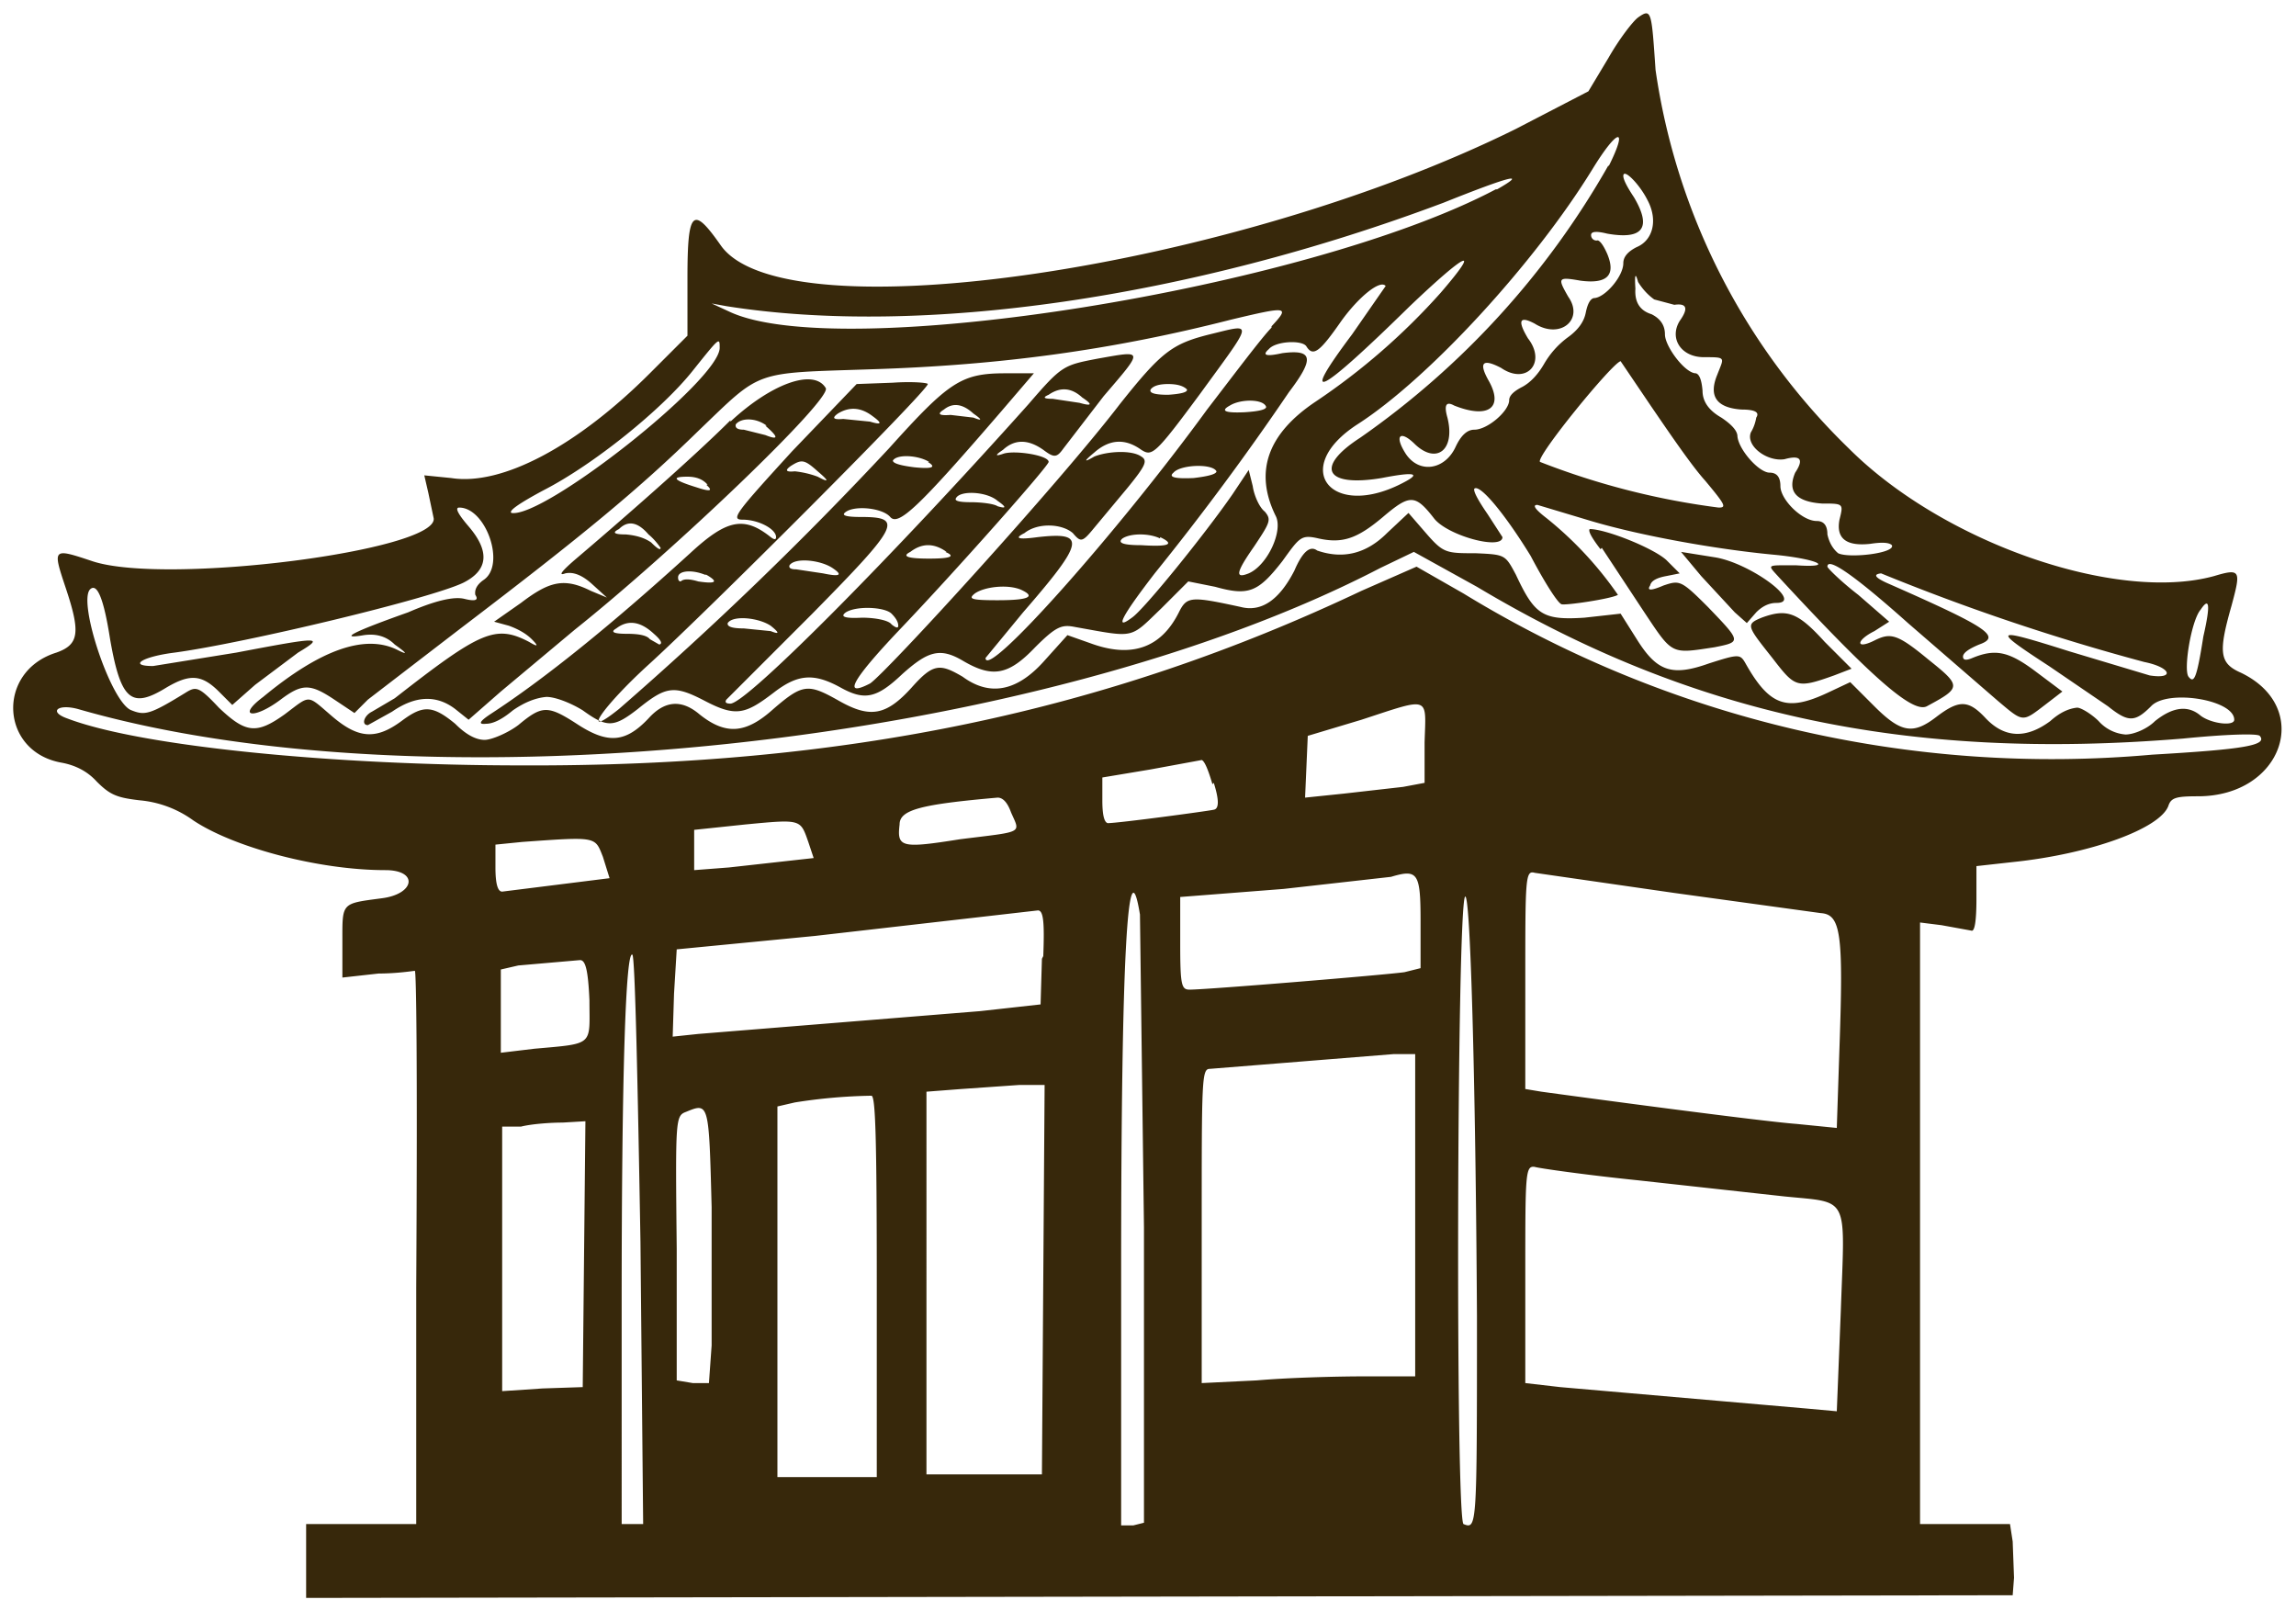 <svg xmlns="http://www.w3.org/2000/svg" width="171" height="120" overflow="hidden"><path fill="#37280b" fill-rule="evenodd" d="M122 1.3c-.4.3-1.4 1.6-2.2 3l-1.5 2.5-5.4 2.8C91.9 20 58.5 25 53.7 18.3c-2.1-3-2.5-2.7-2.5 2.4V25l-2.8 2.8c-5.4 5.4-11 8.4-14.8 7.8l-2-.2.3 1.3.4 1.9c.3 2.4-19.9 5-25.4 3.2-3-1-3-1-2 2 1.1 3.3 1 4.2-.7 4.8C-.3 50 0 56 4.6 56.8q1.6.3 2.6 1.4c1 1 1.5 1.2 3.2 1.4a8 8 0 0 1 4 1.5c3 2 9.3 3.7 14.3 3.7 2.5 0 2.2 1.8-.3 2.1-3 .4-2.9.3-2.9 3.2v2.7l2.7-.3c1.4 0 2.6-.2 2.7-.2.1.1.2 6.4.1 23.6v17.6h-8.2v5.5l63.6-.1 63.5-.1.1-1.3-.1-2.7-.2-1.3H143V68.7l1.6.2 2.2.4q.4.2.4-2.4v-2.4l2.7-.3c5.8-.6 11-2.5 11.6-4.2.2-.6.6-.7 2.2-.7 6.3 0 8.6-6.6 3.2-9.2-1.6-.7-1.7-1.5-.7-5 .7-2.6.7-2.8-1.3-2.2-7.3 2-20.2-2.5-27.2-9.5a49 49 0 0 1-14.4-28.2C123 .8 123 .6 122 1.3m-2.2 11a62 62 0 0 1-18.5 20.3c-3.4 2.2-2.6 3.7 1.6 3q3.6-.7 1.7.3c-5.4 2.9-8.6-1-3.5-4.3 5.3-3.4 13.2-12 17.5-19 1.9-3.1 2.7-3.2 1.2-.2m2.9 2.5c.8 1.5.4 3-.8 3.5q-1 .5-1 1.2c0 1-1.4 2.6-2.2 2.6q-.4.1-.6 1.1t-1.3 1.8-1.8 2-1.6 1.7q-1 .5-1 1c0 .8-1.6 2.2-2.6 2.2q-.8 0-1.4 1.3c-.8 1.7-2.7 2-3.7.5-.9-1.4-.4-1.8.7-.7 1.6 1.5 3 .4 2.4-2q-.4-1.4.5-.9c2.5 1 3.7.2 2.6-1.8q-1.2-2.1.9-1c1.9 1.3 3.4-.4 2-2.2q-1.2-2 .5-1.1c1.9 1.2 3.7-.3 2.5-2-.8-1.4-.8-1.5.9-1.2q3 .4 2-2-.4-.9-.7-1a.4.4 0 0 1-.5-.4q0-.4 1.2-.1 4 .7 2-2.7-.8-1.2-.8-1.6c0-.6 1.2.6 1.8 1.8m-11.3-.8c-14 7.4-48.9 13-57.1 9.1l-1.3-.6 1.1.2c14.5 2.3 34.5-.6 53.4-7.7q7.5-3 4-1m-4.2 7.7a49 49 0 0 1-9.3 8.1q-5.4 3.6-3 8.5c.6 1.1-.6 3.7-2 4.3-1 .4-1 0 .4-2 1.2-1.8 1.3-2 .8-2.6-.4-.3-.8-1.2-.9-1.9L93 35l-1.2 1.8c-2 2.9-6.6 8.6-7.5 9.2q-2 1.5 1.7-3.3a202 202 0 0 0 10-13.5c1.9-2.5 1.8-3.2-.5-2.9q-1.8.4-1-.3c.5-.6 2.5-.7 2.8-.2.5.8 1 .4 2.6-1.9 1.3-1.8 2.9-3.1 3.3-2.6l-2.5 3.6q-6 8 4.3-2.1c4.2-4 5.4-4.6 2.3-1m15.9.5 1.5.4q1.4-.2.4 1.2c-.8 1.3.1 2.7 1.8 2.7s1.5 0 1 1.3q-1 2.4 1.8 2.6 1.5 0 1.1.6-.1.6-.4 1.1c-.4 1 1.2 2.2 2.5 2q1.8-.5.8 1-.9 2.1 2 2.3c1.6 0 1.6 0 1.3 1.2q-.4 2.1 2.3 1.8 1.3-.2 1.6.1c.3.6-3.2 1-4 .6q-.6-.5-.8-1.4 0-1-.8-1c-1.1 0-2.7-1.6-2.7-2.6q0-1-.8-1c-.8 0-2.3-1.7-2.4-2.7q0-.6-1.2-1.4-1.4-.8-1.4-2-.1-1.2-.5-1.3c-.8 0-2.3-2-2.3-2.9q0-1-1-1.5-1.3-.4-1.2-1.9-.1-1.6.2-.5.5.8 1.2 1.3m-28.5 2.1c-.7.7-2.8 3.5-4.8 6.1-6.7 9.2-16.5 20.2-16.5 18.5l2.8-3.4c4.6-5.3 4.7-6 1.1-5.6q-2.2.3-1-.3c1-.8 2.8-.7 3.6 0 .6.7.7.7 1.6-.4l2.5-3c1.3-1.6 1.5-2 1-2.3-.7-.5-2.5-.4-3.5 0q-1.2.7 0-.3 1.7-1.5 3.5-.2c.8.5 1 .4 4.4-4.2 4-5.5 4-5.2.7-4.4-2.8.7-3.6 1.3-6.7 5.2-4.6 6-17.4 20-18.6 20.8q-3.1 1.6 2.1-3.9c4.3-4.5 11.2-12.3 11.2-12.6 0-.5-2.6-.9-3.4-.6q-.9.3 0-.3 1.3-1.2 3 0c.8.6 1 .6 1.5-.1l3-3.9c3-3.5 3-3.4-.4-2.8-2.6.5-2.7.5-5.2 3.4-10.1 11.3-21 22.3-22.2 22.3q-.5 0-.3-.3l6.4-6.4c6.5-6.6 6.8-7.2 3.6-7.2q-1.5 0-1.2-.3c.6-.6 2.8-.4 3.4.3s2.1-.7 8.3-7.9l2.4-2.8h-2.1c-3.3 0-4.2.6-8.7 5.6a267 267 0 0 1-20.1 19.4c-3 2.4-1.2-.2 2.2-3.3 4.3-3.9 20.8-20.4 20.8-20.9 0-.1-1.2-.2-2.6-.1l-2.7.1-4.8 5c-4.2 4.6-4.6 5.1-3.7 5.1 1.2 0 2.5.7 2.5 1.3q0 .3-.4 0c-2-1.6-3.3-1.3-6 1.2q-8.9 8.1-14.9 12-1.2.8-.3.7.8 0 2-1 1.3-.9 2.5-1c.7 0 1.9.5 2.7 1 1.8 1.3 2.3 1.3 4.1-.1 2.1-1.7 2.7-1.8 5-.6s3 1 5.1-.6c1.8-1.4 3-1.5 5-.4 1.8 1 2.7.8 4.6-1 1.9-1.7 2.8-2 4.5-1 2.2 1.3 3.4 1.1 5.4-1 1.6-1.6 2-1.7 3-1.5 4.5.8 4 .9 6.4-1.4l2-2 2 .4c2.5.7 3.2.4 5-1.9 1.3-1.8 1.4-2 2.7-1.7 1.8.4 2.9 0 4.8-1.6 2-1.7 2.4-1.7 3.8.1 1 1.3 5.1 2.4 5.1 1.4l-1.1-1.7q-1.1-1.6-1-1.9c.4-.4 2.3 1.9 4.2 5 1 1.9 2 3.5 2.3 3.6s3.7-.4 4.2-.7a27 27 0 0 0-5.3-5.7q-1.3-1-.7-1l4 1.2c3.7 1.1 9.3 2.1 13.5 2.5 3.3.3 4.8 1 1.8.8-2.3 0-2.2-.1-1.3.9 7.2 7.8 10 10.1 11 9.6 2.6-1.4 2.6-1.5.1-3.5-2.3-1.9-2.8-2-4-1.4-1.4.7-1.4 0 0-.7l1.1-.7-2.3-2c-1.3-1-2.3-2-2.3-2.1 0-.8 2.3.9 6 4.2l6.7 5.8c1.9 1.6 1.8 1.6 3.5.3l1.3-1-2-1.5c-2-1.5-3-1.7-4.7-1q-.7.3-.7-.1t1.2-.9c1.7-.6.6-1.3-6.9-4.6q-1.3-.6-.4-.7a163.8 163.8 0 0 0 19.6 6.6c2 .4 2.3 1.3.4 1l-6-1.8c-5.7-1.8-5.8-1.7-1.5 1.1l4.4 3c1.5 1.2 2 1.2 3.2 0 1.2-1.3 6.2-.5 6.2 1 0 .5-1.7.3-2.5-.3q-1.4-1.2-3.4.4c-.6.6-1.6 1-2.2 1a3 3 0 0 1-2-1c-.5-.5-1.3-1-1.6-1q-1 .1-2 1-2.7 2-4.8-.2c-1.3-1.4-2-1.4-3.7-.1s-2.6 1.2-4.6-.8l-1.8-1.8-1.7.8c-3 1.4-4.3 1-6.1-2.2-.4-.7-.5-.7-2.7 0-2.8 1-3.9.6-5.4-1.8l-1.2-1.9-2.7.3c-3.1.2-3.7-.2-5.1-3.2-.8-1.5-.8-1.5-3-1.6-2.2 0-2.4 0-3.7-1.5l-1.3-1.5-1.6 1.5Q101 42 98.1 41q-.8-.6-1.7 1.5-1.7 3.3-4 2.7c-3.7-.8-4-.8-4.6.4q-2 4-6.6 2.3l-1.7-.6-1.8 2q-3 3.3-6 1.1c-1.7-1-2.2-1-3.8.8-1.9 2.1-3.1 2.3-5.4 1s-2.7-1.3-4.9.6c-2 1.8-3.5 2-5.5.4q-2-1.7-3.8.3c-1.7 1.8-3 1.9-5.2.5-2.3-1.5-2.7-1.5-4.5 0-.8.6-2 1.1-2.5 1.1q-1 0-2.2-1.2c-1.7-1.4-2.4-1.4-4-.2-1.9 1.4-3.2 1.3-5.1-.3-2-1.7-1.6-1.7-3.6-.2-2.1 1.5-2.9 1.4-4.9-.5-1.5-1.6-1.7-1.6-2.5-1.1-2.6 1.6-3 1.7-4 1.3-1.5-.5-4-8-3.1-9q.8-.8 1.5 3.7c.8 4.6 1.6 5.2 4.2 3.6 1.7-1 2.6-1 3.9.3l1 1L19 51l3.2-2.4c2-1.2 1.7-1.2-4.6 0l-6.2 1c-1.9 0-.8-.7 1.6-1 5.2-.7 19-4 21.5-5.2q2.8-1.4.4-4.2-1.2-1.4-.7-1.4c2 0 3.5 4.3 1.8 5.4q-.7.5-.6 1.1.4.6-.8.3t-4.2 1q-6.2 2.2-3.3 1.7 1.4-.2 2.3.7 1.4 1 .2.4-3.6-1.8-10 3.5c-2 1.5-.7 1.7 1.3.2 1.6-1.2 2.2-1.2 4 0l1.5 1 1-1 6.9-5.3c9.2-7 13.3-10.4 17.7-14.7 4.8-4.6 4-4.3 12.9-4.6 9.5-.3 17.8-1.4 26.8-3.7 4.2-1 4.4-1 3 .5m-41.1 1.6c0 2.4-13.1 12.7-15.5 12.3q-.4-.2 2.4-1.7c3.7-1.9 8.8-6 11.1-8.9 2-2.5 2-2.5 2-1.7m69.4 4.4c1.3 1.9 3 4.4 4 5.5 1.5 1.8 1.6 2 1 2a56 56 0 0 1-13.3-3.4c-.4-.3 5.4-7.4 6-7.5zm-68.6 1c-2.8 2.8-8.3 7.6-11.6 10.4q-1.5 1.3-.7 1 .9-.2 2 .8l1.1 1L44 44c-2-1-3.1-.7-5.2.9l-2 1.4 1.1.3q1.1.4 1.7 1 .8.8-.2.2c-2.5-1.3-3.6-.8-10 4.2l-1.7 1c-.6.3-.8 1-.3 1l1.8-1q2.6-1.8 4.7-.2l1 .8 2.4-2.1 5.5-4.6c7.4-5.9 19.2-17.2 18.7-18-.9-1.5-4.1-.3-7.1 2.5m34-2.4q.1.3-1.4.4-1.5 0-1.3-.4.3-.4 1.3-.4t1.4.4m-7.8.6q1.2.8-.2.4l-2-.3q-1 0-.3-.3 1.3-.9 2.5.2m13.7.7q0 .3-1.6.4-2.2.1-1.1-.5c.8-.5 2.5-.5 2.7.1m-21.8.5q1 .7 0 .3l-1.7-.2q-1.3.1-.5-.4 1-.8 2.2.3M65 31q1.1.8-.2.4l-2-.2q-1.1.1-.4-.4 1.3-.8 2.6.2m-8 .7q1.5 1.3 0 .7l-1.6-.4q-.7 0-.6-.4c.4-.5 1.5-.5 2.3.1m12 2.7q1 .6-1 .4-1.6-.2-1.6-.5c.3-.5 1.9-.4 2.7.1m-8.3.7q1.3 1.1 0 .4-.8-.3-1.7-.4-1 .1-.3-.4c.8-.5 1-.5 2 .4m29.7 0q0 .3-1.7.5-2.1.1-1.5-.4c.5-.6 2.9-.7 3.2-.1m-38 1q.8.7-.7.2-2.6-.8-.7-.8 1 0 1.5.6m21.6 1.2q1 .7 0 .4c-.3-.2-1.3-.3-2-.3q-1.3 0-1.1-.3c.3-.6 2.3-.5 3.1.2m-26 2.5c.5.4.9 1 .9 1q0 .3-.7-.4-.7-.5-1.9-.6-1.3 0-.5-.4 1-1 2.2.4m71 1 3.1 4.7c2.2 3.3 2 3.2 5.3 2.7 2-.4 2-.4-.5-3-2-2-2.1-2-3.3-1.6q-1.4.6-1 0 .1-.5 1.2-.7l1-.2-1-1c-1-.9-4.5-2.3-5.7-2.3q-.2.2.8 1.5M86.4 40q1.7.8-1.4.6-2 0-1.4-.5c.6-.4 2-.4 2.8 0m-16 1q1.2.5-1.2.5t-1.4-.5q1.3-1 2.7 0m39.5 2.6c15.9 9.5 32 13 52.6 11.3 3-.3 5.5-.4 5.7-.2.6.7-1.1 1-8 1.4a84 84 0 0 1-51.3-12l-3.5-2-4.1 1.8c-19 9-38.5 13.1-62.6 13C25 57 10.5 55.6 5 53.5c-1.4-.5-.7-1.1.8-.7 26.3 7.6 71.6 2.7 97-10.5l2.5-1.2zm16.7-.8 2.5 2.7.9.8.7-.8q.7-.7 1.5-.7c2.1 0-2-3-4.6-3.4l-2.5-.4zM62 42.3q1.2.8-.7.4l-2-.3q-.6 0-.5-.3c.4-.6 2.3-.4 3.2.2m-9.4.5q1.4.8-.6.5-1-.3-1.3 0-.2 0-.2-.3c0-.5 1-.6 2-.2M76 43.9q1.8.8-1.7.8c-2 0-2.2-.1-1.7-.5.7-.5 2.4-.7 3.4-.3m88.1 3.5c-.5 3.2-.7 3.5-1.1 3s.2-4.2.9-5q1-1.5.2 2m-97.7-1.7q.5.5.5.9 0 .3-.5-.1c-.2-.3-1.2-.5-2.2-.5q-1.9.1-1.2-.4c.8-.5 2.9-.4 3.4.1m64.8.3c-1.2.5-1.1.6.8 3 1.7 2.2 1.8 2.3 4.6 1.3l1.3-.5-2-2c-2-2.2-2.8-2.5-4.7-1.8m-73.8.6q1 .8 0 .4l-2-.2q-1.3 0-1.2-.4c.4-.6 2.3-.4 3.2.2m-8.7.6q.8.7.4.8l-.7-.4q-.3-.4-1.7-.4-1.5 0-.8-.4 1.3-1 2.8.4m57.4 8v3.1l-1.6.3-4.4.5-2.9.3.1-2.3.1-2.3 4-1.2c5.2-1.7 4.8-1.8 4.7 1.7m-15.7 3q.6 1.9 0 2c-.4.1-7.1 1-7.9 1q-.4-.1-.4-1.7v-1.7l3.6-.6 3.8-.7q.3.1.8 1.8m-15 2.1c.7 1.6 1 1.4-3.8 2-4.4.7-4.7.6-4.5-1.1 0-1.1 1.6-1.5 7.3-2q.6 0 1 1.1m-15.1 2.2.4 1.2-1.8.2-4.5.5-2.6.2v-3l3.8-.4c4.2-.4 4.1-.4 4.7 1.3m-15.3 1.1.5 1.6-8 1q-.5 0-.5-1.8v-1.7l2-.2c5.6-.4 5.4-.4 6 1.1m79.8 2.7 10.9 1.5c1.5.1 1.7 1.5 1.4 10l-.2 6-3-.3c-2.7-.2-16.1-2-19-2.4l-1.2-.2V73c0-7.6 0-8.2.7-8zm-18.9 2.1v3.5l-1.2.3c-1.4.2-14.7 1.3-16 1.3-.6 0-.7-.3-.7-3.4v-3.5l7.7-.6 8-.9c2-.6 2.2-.3 2.2 3.3M110 98c0 15.8 0 15.9-1 15.5-.6-.3-.5-45.2.1-46.7.4-.8.8 13.6.9 31.2m-25.1-30 .3 23.4v22l-.8.2h-.9v-19c0-23.5.5-32 1.4-26.5m-7.3 3.3-.1 3.4-4.5.5L52 77l-1.9.2.1-3.2.2-3.3 10.3-1 16.6-1.9c.4 0 .5.8.4 3.4m-30 21.3.2 21h-1.6V97.1c0-17 .3-26.4.8-26 .2.2.4 9.8.6 21.4m-3.8-18c0 3.4.4 3.2-4.1 3.6l-2.5.3v-6.2l1.3-.3 4.6-.4c.4 0 .6.7.7 3m61.5 16v12h-3.8c-2.1 0-5.7.1-8 .3l-4.1.2V91.4c0-11 0-11.8.6-11.8l13.7-1.1h1.6zm-27.7 4.8-.1 14.5h-8.6V81.3l2.6-.2 4.3-.3h1.9zm-12.4.5V110h-7.4V82.4l1.3-.3a40 40 0 0 1 5.7-.5c.3 0 .4 3 .4 14.2m-12.3-6v10.4l-.2 2.8h-1.2l-1.2-.2V93c-.1-9.7-.1-9.9.7-10.2 1.7-.7 1.7-.7 1.9 7.1m-9.5 3.5-.1 9.9-3 .1-3 .2V83.9h1.4c.8-.2 2.2-.3 3.1-.3l1.7-.1zm78.5-5.5 10.9 1.2c4.9.5 4.5-.2 4.2 8.5l-.3 7.5-2.2-.2-18.4-1.6-2.6-.3v-8.1c0-7.5 0-8.1.7-8 .3.1 3.8.6 7.7 1"/></svg>
